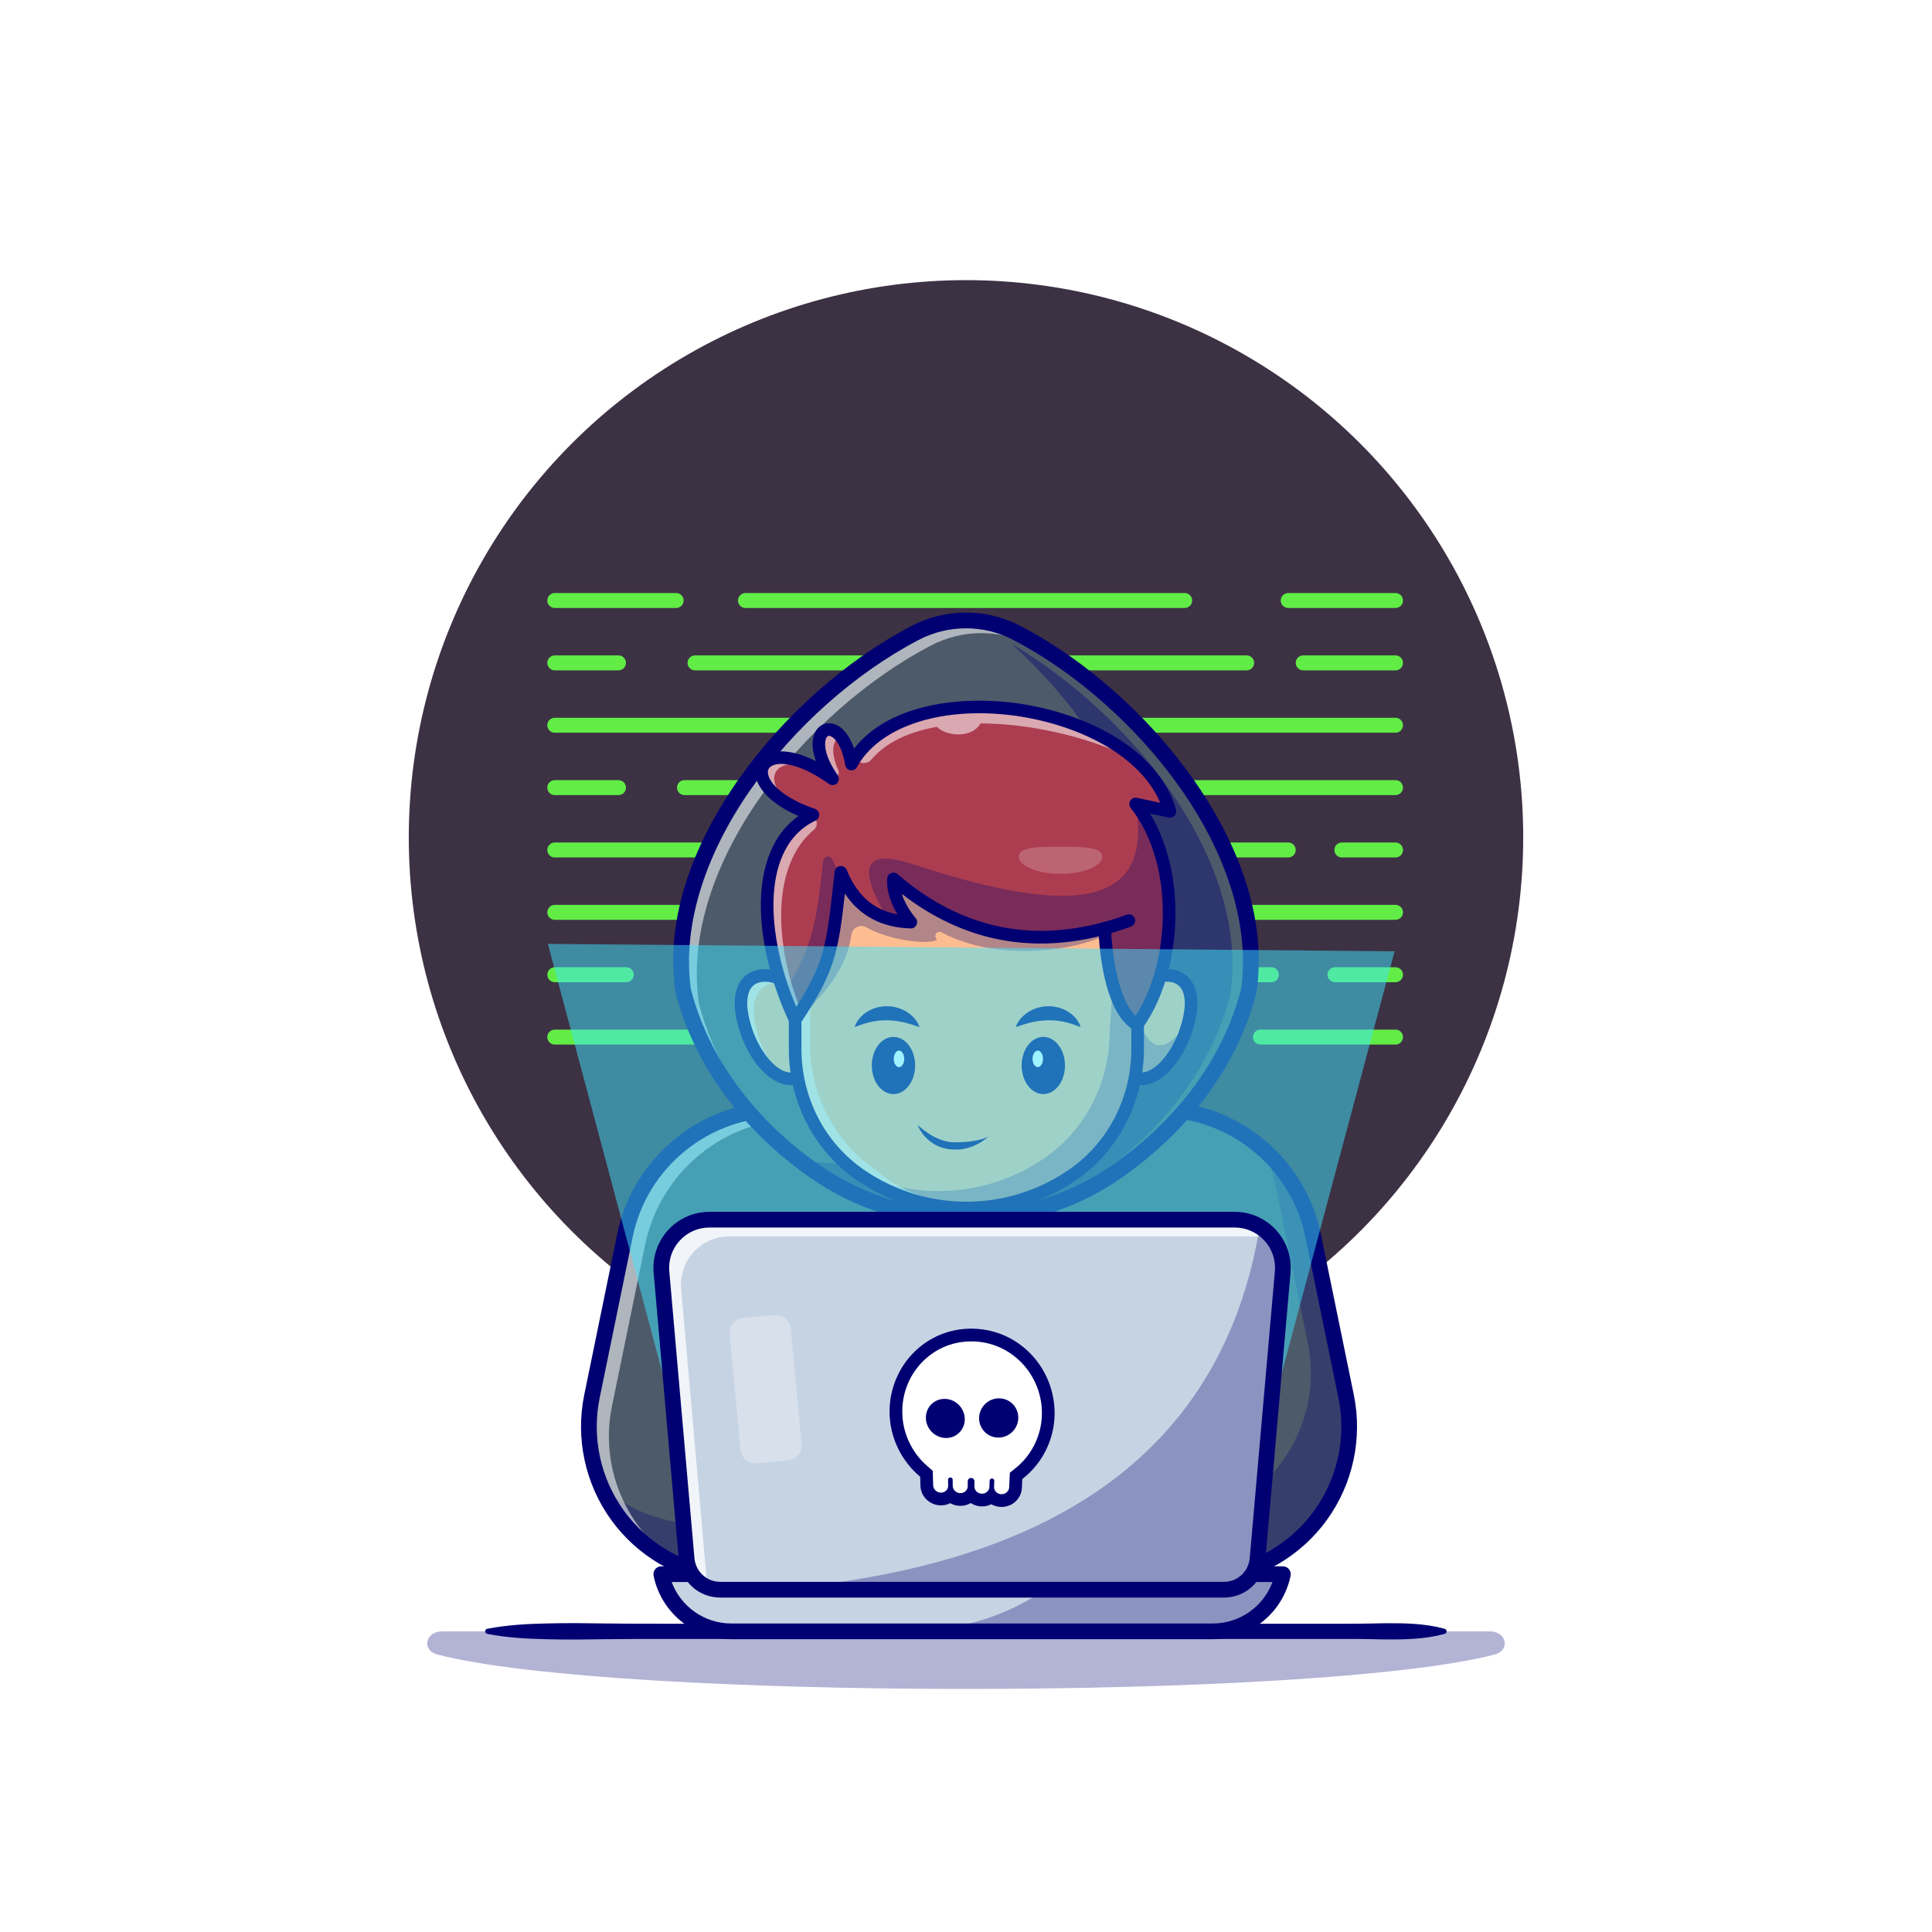<?xml version="1.0" encoding="utf-8"?>
<!-- Generator: Adobe Illustrator 27.5.0, SVG Export Plug-In . SVG Version: 6.00 Build 0)  -->
<svg version="1.1" id="Layer_1" xmlns="http://www.w3.org/2000/svg" xmlns:xlink="http://www.w3.org/1999/xlink" x="0px" y="0px"
	 viewBox="0 0 4000 4000" style="enable-background:new 0 0 4000 4000;" xml:space="preserve">
<g>
	<rect style="fill:#FFFFFF;" width="4000" height="4000"/>
	<g>
		<g>
			<circle style="fill:#3D3144;" cx="2000" cy="1733.647" r="1153.647"/>
		</g>
		<g>
			<g>
				<path style="fill:#61ED46;" d="M2889.249,1258.779h-222.1c-8.56,0-15.493-6.938-15.493-15.496
					c0-8.557,6.934-15.496,15.493-15.496h222.1c8.56,0,15.493,6.939,15.493,15.496
					C2904.742,1251.84,2897.808,1258.779,2889.249,1258.779z"/>
			</g>
			<g>
				<path style="fill:#61ED46;" d="M2452.799,1258.779h-909.375c-8.559,0-15.493-6.938-15.493-15.496
					c0-8.557,6.934-15.496,15.493-15.496h909.375c8.56,0,15.493,6.939,15.493,15.496
					C2468.292,1251.84,2461.358,1258.779,2452.799,1258.779z"/>
			</g>
			<g>
				<path style="fill:#61ED46;" d="M1399.967,1258.779h-251.367c-8.559,0-15.493-6.938-15.493-15.496
					c0-8.557,6.934-15.496,15.493-15.496h251.367c8.56,0,15.493,6.939,15.493,15.496
					C1415.46,1251.84,1408.526,1258.779,1399.967,1258.779z"/>
			</g>
			<g>
				<path style="fill:#61ED46;" d="M2889.249,1387.907H2698.14c-8.56,0-15.493-6.938-15.493-15.496s6.934-15.496,15.493-15.496
					h191.108c8.56,0,15.493,6.938,15.493,15.496S2897.808,1387.907,2889.249,1387.907z"/>
			</g>
			<g>
				<path style="fill:#61ED46;" d="M2581.065,1387.907H1439.014c-8.56,0-15.493-6.938-15.493-15.496s6.934-15.496,15.493-15.496
					h1142.051c8.56,0,15.493,6.938,15.493,15.496S2589.625,1387.907,2581.065,1387.907z"/>
			</g>
			<g>
				<path style="fill:#61ED46;" d="M1280.518,1387.907h-131.919c-8.559,0-15.493-6.938-15.493-15.496s6.934-15.496,15.493-15.496
					h131.919c8.559,0,15.493,6.938,15.493,15.496S1289.078,1387.907,1280.518,1387.907z"/>
			</g>
			<g>
				<path style="fill:#61ED46;" d="M2889.249,1517.035h-1740.65c-8.559,0-15.493-6.938-15.493-15.496
					c0-8.557,6.934-15.496,15.493-15.496h1740.65c8.56,0,15.493,6.938,15.493,15.496
					C2904.742,1510.097,2897.808,1517.035,2889.249,1517.035z"/>
			</g>
			<g>
				<path style="fill:#61ED46;" d="M2889.249,1646.164H1417.188c-8.56,0-15.493-6.939-15.493-15.496s6.934-15.496,15.493-15.496
					h1472.061c8.56,0,15.493,6.938,15.493,15.496S2897.808,1646.164,2889.249,1646.164z"/>
			</g>
			<g>
				<path style="fill:#61ED46;" d="M1280.518,1646.164h-131.919c-8.559,0-15.493-6.939-15.493-15.496s6.934-15.496,15.493-15.496
					h131.919c8.559,0,15.493,6.938,15.493,15.496S1289.078,1646.164,1280.518,1646.164z"/>
			</g>
			<g>
				<path style="fill:#61ED46;" d="M2889.249,1775.292h-111.05c-8.56,0-15.493-6.939-15.493-15.496
					c0-8.557,6.934-15.496,15.493-15.496h111.05c8.56,0,15.493,6.938,15.493,15.496
					C2904.742,1768.354,2897.808,1775.292,2889.249,1775.292z"/>
			</g>
			<g>
				<path style="fill:#61ED46;" d="M2667.149,1775.292h-1518.55c-8.559,0-15.493-6.939-15.493-15.496
					c0-8.557,6.934-15.496,15.493-15.496h1518.55c8.56,0,15.493,6.938,15.493,15.496
					C2682.642,1768.354,2675.709,1775.292,2667.149,1775.292z"/>
			</g>
			<g>
				<path style="fill:#61ED46;" d="M2889.249,1904.421h-1740.65c-8.559,0-15.493-6.938-15.493-15.496
					c0-8.557,6.934-15.496,15.493-15.496h1740.65c8.56,0,15.493,6.939,15.493,15.496
					C2904.742,1897.482,2897.808,1904.421,2889.249,1904.421z"/>
			</g>
			<g>
				<path style="fill:#61ED46;" d="M2889.249,2033.549h-125.332c-8.56,0-15.493-6.938-15.493-15.496
					c0-8.557,6.934-15.496,15.493-15.496h125.332c8.56,0,15.493,6.939,15.493,15.496
					C2904.742,2026.611,2897.808,2033.549,2889.249,2033.549z"/>
			</g>
			<g>
				<path style="fill:#61ED46;" d="M2632.364,2033.549H1486.055c-8.56,0-15.493-6.938-15.493-15.496
					c0-8.557,6.934-15.496,15.493-15.496h1146.309c8.56,0,15.493,6.939,15.493,15.496
					C2647.857,2026.611,2640.924,2033.549,2632.364,2033.549z"/>
			</g>
			<g>
				<path style="fill:#61ED46;" d="M1296.666,2033.549h-148.066c-8.559,0-15.493-6.938-15.493-15.496
					c0-8.557,6.934-15.496,15.493-15.496h148.066c8.56,0,15.493,6.939,15.493,15.496
					C1312.159,2026.611,1305.225,2033.549,1296.666,2033.549z"/>
			</g>
			<g>
				<path style="fill:#61ED46;" d="M2889.249,2162.68h-279.609c-8.56,0-15.493-6.938-15.493-15.496s6.934-15.496,15.493-15.496
					h279.609c8.56,0,15.493,6.938,15.493,15.496S2897.808,2162.68,2889.249,2162.68z"/>
			</g>
			<g>
				<path style="fill:#61ED46;" d="M2391.676,2162.68H1148.599c-8.559,0-15.493-6.938-15.493-15.496s6.934-15.496,15.493-15.496
					h1243.076c8.56,0,15.493,6.938,15.493,15.496S2400.235,2162.68,2391.676,2162.68z"/>
			</g>
		</g>
		<g style="opacity:0.3;">
			<path style="fill:#000072;" d="M905.958,3425.645c367.336,94.877,1820.638,94.877,2187.975,0
				c33.979-8.776,25.689-48.139-10.094-48.139H916.052C880.269,3377.505,871.979,3416.868,905.958,3425.645z"/>
		</g>
		<g>
			<path style="fill:#000072;" d="M1008.787,3372.263c41.299-8.069,82.598-10.217,123.896-11.094
				c41.296-1.128,82.595-0.53,123.894,0.083c41.299,0.479,82.595,0.601,123.894,0.522h123.896h495.579h495.579h247.791l61.946-0.017
				c20.649,0.012,41.299-0.708,61.948-1.04c41.299-0.186,82.595,0.286,123.894,11.545c2.896,0.789,4.604,3.777,3.813,6.672
				c-0.522,1.921-2.024,3.32-3.813,3.813c-41.299,11.257-82.595,11.729-123.894,11.545c-20.649-0.332-41.299-1.055-61.948-1.042
				l-61.946-0.017h-247.791h-495.579h-495.579h-123.896c-41.299-0.076-82.595,0.046-123.894,0.522
				c-41.299,0.615-82.598,1.211-123.894,0.085c-41.299-0.879-82.598-3.025-123.896-11.094c-2.896-0.566-4.783-3.372-4.219-6.267
				C1004.998,3374.285,1006.719,3372.668,1008.787,3372.263z"/>
		</g>
		<g>
			<g>
				<g>
					<path style="fill:#4D5A6A;" d="M2510.787,3265.52l6.524-0.776c181.958-21.631,306.505-194.242,269.673-373.742l-68.363-333.162
						c-31.196-152.031-164.998-261.165-320.197-261.165h-397.775h11.255H1614.13c-155.199,0-289,109.134-320.197,261.165
						l-68.363,333.162c-36.832,179.5,87.715,352.111,269.673,373.742l6.524,0.776H2510.787z"/>
				</g>
				<g>
					<path style="fill:#000072;" d="M2510.933,3268.019H1501.768l-6.816-0.791c-87.427-10.396-167.109-57.302-218.623-128.696
						c-51.509-71.392-70.903-161.794-53.208-248.032l68.359-333.162c31.294-152.485,166.987-263.162,322.651-263.162h784.292
						c155.664,0,291.353,110.676,322.646,263.162l68.364,333.162c17.695,86.24-1.704,176.646-53.213,248.037
						c-51.514,71.392-131.196,118.298-218.618,128.691L2510.933,3268.019z M1614.132,2299.177
						c-153.301,0-286.938,108.997-317.749,259.167l-68.359,333.162c-17.417,84.868,1.665,173.84,52.363,244.102
						c50.693,70.261,129.116,116.426,215.151,126.655l6.523,0.774l1008.579-0.017l6.377-0.757
						c86.035-10.229,164.453-56.392,215.146-126.65c50.698-70.261,69.785-159.233,52.368-244.106l-68.364-333.162
						c-30.811-150.171-164.443-259.167-317.744-259.167H1614.132z"/>
				</g>
			</g>
			<g style="opacity:0.3;">
				<path style="fill:#000072;" d="M2517.315,3264.77l-6.507,0.759H1501.772l-6.507-0.759
					c-116.423-13.828-209.312-89.527-251.554-189.194c46.201,41.537,105.253,69.789,172.059,77.76l6.507,0.759h1009.036l6.507-0.759
					c181.982-21.636,306.539-194.237,269.666-373.725l-68.324-333.164c-4.609-22.396-11.442-43.815-20.226-64.149
					c49.562,45.225,85.406,105.849,99.667,175.529l68.379,333.164C2823.8,3070.478,2699.243,3243.133,2517.315,3264.77z"/>
			</g>
			<g style="opacity:0.55;">
				<path style="fill:#FFFFFF;" d="M2559.72,2339.242c-37.253-14.695-77.706-22.666-119.731-22.666H1655.72
					c-155.195,0-289.024,109.103-320.204,261.152l-68.379,333.164c-28.089,136.92,37.687,269.774,151.236,334.736
					c-138.493-53.901-224.17-201.775-192.827-354.637l68.379-333.164c31.18-151.995,165.009-261.152,320.204-261.152h784.27
					C2456.636,2296.675,2511.838,2312.021,2559.72,2339.242z"/>
			</g>
			<g>
				<path style="fill:#000072;" d="M2510.787,3281.786H1501.768c-0.64,0-1.279-0.037-1.914-0.112l-6.523-0.774
					c-91.245-10.847-174.404-59.802-228.164-134.312c-53.76-74.507-73.999-168.857-55.532-258.857l68.359-333.159
					c32.598-158.862,173.965-274.163,336.138-274.163h784.292c162.168,0,303.535,115.3,336.133,274.163l68.364,333.162
					c18.467,90.002-1.777,184.353-55.537,258.86s-136.919,123.459-228.154,134.307l-6.523,0.774
					C2512.066,3281.75,2511.427,3281.786,2510.787,3281.786z M1502.73,3249.252h1007.095l5.571-0.662
					c82.212-9.775,157.158-53.892,205.605-121.035c48.447-67.146,66.689-152.173,50.044-233.284l-68.364-333.162
					c-29.507-143.796-157.466-248.167-304.258-248.167h-784.292c-146.797,0-274.756,104.37-304.263,248.167l-68.359,333.162
					c-16.646,81.108,1.592,166.135,50.039,233.279c48.452,67.148,123.394,111.265,205.615,121.04L1502.73,3249.252z"/>
			</g>
			<g>
				<g>
					<path style="fill:#4D5A6A;" d="M2585.585,2050.597c-0.976,3.796-2.006,7.646-3.037,11.387c-0.813,2.874-1.627,5.694-2.44,8.514
						c-0.325,1.084-0.596,2.115-0.976,3.199c-0.651,2.332-1.41,4.664-2.115,6.941c-0.922,2.983-1.898,5.911-2.874,8.839
						c-0.434,1.301-0.868,2.603-1.301,3.85c-1.41,4.229-2.874,8.405-4.447,12.526c-1.627,4.555-3.362,9.056-5.152,13.502
						c-1.735,4.501-3.579,8.948-5.477,13.394c-1.844,4.392-3.796,8.838-5.802,13.177c-1.898,4.229-3.85,8.405-5.856,12.581
						c-0.271,0.542-0.542,1.084-0.813,1.627c-1.844,3.904-3.796,7.754-5.802,11.604c-0.054,0.108-0.108,0.217-0.163,0.325
						c-2.169,4.284-4.392,8.459-6.67,12.689c-2.711,4.989-5.477,9.923-8.351,14.803c-1.952,3.416-3.959,6.778-5.965,10.141
						c-0.108,0.108-0.162,0.217-0.162,0.271c-2.495,4.121-5.043,8.188-7.646,12.255c-4.338,6.778-8.784,13.502-13.394,20.172
						c-2.006,2.928-4.067,5.802-6.128,8.676c-1.735,2.44-3.47,4.826-5.26,7.267c-2.657,3.633-5.369,7.212-8.08,10.791
						c-2.657,3.47-5.314,6.833-8.025,10.249c-1.518,1.898-3.036,3.796-4.555,5.639c-0.976,1.193-1.952,2.386-2.928,3.579
						c-1.844,2.169-3.633,4.338-5.477,6.507c-4.989,5.856-10.086,11.658-15.292,17.406c-2.494,2.82-5.097,5.585-7.7,8.351
						c-1.898,2.006-3.796,4.067-5.694,6.073c-2.711,2.82-5.368,5.585-8.134,8.296c-3.904,3.958-7.917,7.917-11.93,11.821
						c-3.253,3.145-6.507,6.236-9.815,9.273c-0.488,0.488-0.976,0.976-1.464,1.356c-3.362,3.199-6.778,6.29-10.249,9.381
						c-6.345,5.694-12.798,11.225-19.359,16.701c-1.627,1.356-3.254,2.711-4.935,4.121c-3.308,2.711-6.67,5.423-10.086,8.134
						c-11.821,9.381-23.913,18.437-36.277,27.167c-0.217,0.163-0.488,0.325-0.705,0.488c-48.207,33.946-100.643,59.161-155.086,75.7
						c-18.87,5.748-38.012,10.466-57.317,14.153c-85.514,16.268-174.119,11.984-258.007-12.743
						c-56.395-16.593-110.675-42.459-160.508-77.597c-3.905-2.765-7.809-5.585-11.713-8.405c-0.379-0.325-0.759-0.596-1.193-0.867
						c-3.85-2.874-7.7-5.748-11.496-8.622c-3.958-3.037-7.917-6.127-11.875-9.272h-0.054c-3.904-3.145-7.754-6.29-11.604-9.435
						c-3.904-3.2-7.7-6.453-11.496-9.707c-3.796-3.253-7.537-6.507-11.225-9.815c-3.742-3.362-7.429-6.67-11.062-10.086
						c-3.633-3.362-7.212-6.778-10.791-10.249c-3.579-3.416-7.104-6.886-10.574-10.411c-3.471-3.525-6.941-7.049-10.357-10.628
						c-3.416-3.633-6.833-7.266-10.249-10.953c-3.254-3.579-6.453-7.158-9.652-10.845c-2.494-2.82-4.989-5.694-7.429-8.568
						c-7.104-8.405-14.044-16.973-20.769-25.703c-2.711-3.579-5.477-7.158-8.08-10.791c-0.38-0.434-0.705-0.922-1.03-1.356
						c-1.844-2.44-3.633-4.935-5.368-7.429c-4.013-5.639-7.917-11.279-11.713-17.027c-2.115-3.145-4.23-6.345-6.236-9.544
						c-3.091-4.826-6.128-9.652-9.11-14.587c-2.061-3.471-4.176-6.995-6.236-10.52c-2.819-4.934-5.585-9.978-8.351-15.021
						c-2.006-3.796-4.013-7.592-5.965-11.387c-2.006-3.85-3.959-7.754-5.802-11.659c-0.325-0.542-0.596-1.084-0.814-1.627
						c-4.121-8.405-7.971-16.918-11.55-25.486c-0.217-0.38-0.38-0.705-0.488-1.085c-1.79-4.229-3.525-8.459-5.206-12.743
						c-1.79-4.447-3.525-8.948-5.152-13.502c-1.681-4.501-3.308-9.056-4.826-13.611c-1.139-3.362-2.278-6.778-3.362-10.195
						c-0.867-2.711-1.681-5.423-2.494-8.134c-0.38-1.193-0.759-2.44-1.085-3.633c-0.813-2.657-1.572-5.26-2.277-7.917
						c-1.085-3.904-2.115-7.809-3.145-11.767c-40.561-286.313,219.778-603.835,479.899-739.997
						c66.156-34.65,145.325-34.65,211.481,0c5.856,3.037,11.659,6.29,17.515,9.652l0.054,0.054
						C2377.412,1466.392,2625.225,1770.738,2585.585,2050.597z"/>
				</g>
				<g>
					<g style="opacity:0.4;">
						<path style="fill:#000072;" d="M2099.994,2512.96c7.371-1.914,14.719-3.935,22.013-6.156
							c54.443-16.541,106.879-41.755,155.086-75.699c0.217-0.164,0.49-0.326,0.707-0.49c12.362-8.729,24.455-17.785,36.277-27.166
							c3.416-2.711,6.778-5.423,10.085-8.134c1.681-1.408,3.307-2.764,4.935-4.12c6.561-5.478,13.014-11.009,19.358-16.702
							c3.471-3.093,6.887-6.183,10.249-9.381c0.487-0.381,0.975-0.869,1.464-1.356c3.307-3.037,6.561-6.13,9.815-9.275
							c4.011-3.903,8.023-7.861,11.928-11.82c2.767-2.711,5.423-5.478,8.134-8.298c1.898-2.004,3.797-4.067,5.695-6.071
							c2.6-2.767,5.206-5.531,7.7-8.351c5.205-5.748,10.302-11.552,15.291-17.406c1.843-2.168,3.633-4.34,5.478-6.508
							c0.974-1.194,1.951-2.385,2.928-3.58c1.517-1.843,3.034-3.741,4.554-5.637c2.711-3.418,5.367-6.778,8.025-10.25
							c2.711-3.58,5.423-7.159,8.078-10.792c1.79-2.438,3.527-4.827,5.261-7.265c2.06-2.873,4.12-5.748,6.127-8.677
							c4.61-6.67,9.055-13.392,13.395-20.171c2.603-4.067,5.15-8.134,7.644-12.256c0-0.053,0.056-0.162,0.164-0.27
							c2.004-3.363,4.011-6.725,5.966-10.141c2.873-4.88,5.64-9.815,8.351-14.803c2.277-4.231,4.499-8.404,6.667-12.688
							c0.056-0.109,0.111-0.217,0.164-0.326c2.007-3.85,3.958-7.702,5.801-11.605c0.273-0.543,0.543-1.085,0.813-1.626
							c2.007-4.175,3.961-8.351,5.857-12.582c2.007-4.337,3.961-8.785,5.804-13.175c1.896-4.448,3.741-8.894,5.476-13.395
							c1.79-4.446,3.527-8.947,5.153-13.501c1.573-4.123,3.037-8.298,4.446-12.527c0.434-1.247,0.868-2.55,1.303-3.852
							c0.974-2.926,1.951-5.854,2.873-8.838c0.704-2.277,1.464-4.607,2.115-6.94c0.379-1.085,0.651-2.115,0.977-3.201
							c0.813-2.817,1.626-5.637,2.438-8.513c1.03-3.741,2.06-7.591,3.037-11.388c39.155-276.428-202.14-576.751-452.988-724.848
							c176.462,160.504,309.983,385.391,280.116,596.387c-0.977,3.797-2.007,7.647-3.037,11.388
							c-0.813,2.875-1.628,5.693-2.441,8.512c-0.326,1.086-0.596,2.116-0.974,3.201c-0.651,2.33-1.411,4.663-2.115,6.94
							c-0.921,2.984-1.898,5.912-2.875,8.838c-0.432,1.303-0.866,2.603-1.3,3.853c-1.411,4.228-2.873,8.404-4.446,12.524
							c-1.628,4.557-3.363,9.055-5.153,13.504c-1.734,4.501-3.58,8.947-5.475,13.392c-1.846,4.393-3.797,8.841-5.804,13.178
							c-1.898,4.229-3.85,8.407-5.857,12.579c-0.27,0.543-0.54,1.086-0.813,1.628c-1.843,3.903-3.794,7.755-5.801,11.605
							c-0.056,0.106-0.108,0.217-0.164,0.323c-2.169,4.284-4.39,8.46-6.67,12.691c-2.711,4.989-5.476,9.924-8.351,14.804
							c-1.951,3.416-3.958,6.778-5.965,10.141c-0.106,0.106-0.162,0.217-0.162,0.27c-2.494,4.12-5.044,8.187-7.644,12.254
							c-4.34,6.778-8.785,13.504-13.395,20.173c-2.007,2.928-4.067,5.801-6.127,8.677c-1.737,2.439-3.471,4.824-5.261,7.266
							c-2.658,3.633-5.37,7.212-8.081,10.792c-2.656,3.469-5.312,6.831-8.023,10.247c-1.52,1.898-3.037,3.797-4.557,5.64
							c-0.977,1.194-1.951,2.385-2.928,3.58c-1.843,2.169-3.633,4.337-5.476,6.508c-4.988,5.854-10.085,11.658-15.291,17.406
							c-2.497,2.82-5.1,5.584-7.702,8.351c-1.898,2.004-3.794,4.067-5.693,6.071c-2.711,2.82-5.37,5.587-8.134,8.298
							c-3.905,3.958-7.917,7.917-11.931,11.82c-3.254,3.146-6.505,6.238-9.815,9.275c-0.487,0.487-0.974,0.974-1.462,1.356
							c-3.363,3.198-6.778,6.288-10.249,9.378c-6.347,5.695-12.797,11.227-19.36,16.702c-1.626,1.356-3.254,2.711-4.933,4.123
							c-3.31,2.711-6.67,5.423-10.088,8.134c-11.82,9.381-23.912,18.436-36.277,27.166c-0.217,0.164-0.487,0.326-0.704,0.49
							c-48.208,33.944-100.644,59.159-155.087,75.699c-18.87,5.748-38.011,10.464-57.316,14.152
							c-32.067,6.1-64.571,9.312-97.096,9.638c32.525-0.326,65.029-3.537,97.096-9.638c0.924-0.177,1.843-0.384,2.767-0.567
							c-11.693,3.037-23.462,5.735-35.302,7.996c-70.748,13.458-143.606,12.807-214.163-1.808c-0.821-0.646-1.642-1.274-2.465-1.922
							c3.884,3.082,7.771,6.119,11.653,9.098c3.797,2.875,7.647,5.748,11.497,8.624c0.434,0.27,0.815,0.54,1.194,0.866
							c3.903,2.82,7.808,5.64,11.711,8.407c49.836,35.138,104.115,61.004,160.509,77.598
							c83.889,24.725,172.493,29.009,258.007,12.741c10.091-1.928,20.133-4.152,30.121-6.641
							C2118.274,2509.139,2109.152,2511.162,2099.994,2512.96z"/>
					</g>
				</g>
				<g style="opacity:0.55;">
					<path style="fill:#FFFFFF;" d="M2216.253,1384.357c-20.009-13.556-40.236-26.191-60.462-37.849l-0.054-0.054
						c-5.856-3.362-11.658-6.616-17.515-9.652c-66.156-34.65-145.325-34.65-211.481,0
						c-260.122,136.161-520.46,453.708-479.899,740.021c1.03,3.958,2.061,7.863,3.145,11.767c0.705,2.657,1.464,5.26,2.277,7.917
						c0.325,1.193,0.705,2.44,1.085,3.633c0.813,2.711,1.627,5.423,2.494,8.134c1.085,3.416,2.224,6.833,3.362,10.195
						c1.518,4.555,3.145,9.11,4.826,13.611c1.627,4.555,3.362,9.055,5.151,13.502c1.681,4.284,3.416,8.513,5.206,12.743
						c0.108,0.38,0.271,0.705,0.488,1.085c3.579,8.568,7.429,17.081,11.55,25.486c0.217,0.542,0.488,1.084,0.813,1.627
						c1.844,3.904,3.796,7.808,5.802,11.659c1.952,3.796,3.958,7.591,5.965,11.387c2.766,5.043,5.531,10.086,8.351,15.021
						c2.061,3.524,4.176,7.049,6.236,10.52c2.982,4.934,6.019,9.761,9.11,14.587c2.006,3.199,4.121,6.398,6.236,9.544
						c3.796,5.748,7.7,11.387,11.713,17.027c1.735,2.495,3.525,4.989,5.368,7.429c0.325,0.434,0.651,0.922,1.03,1.356
						c2.603,3.633,5.368,7.212,8.08,10.791c6.724,8.73,13.665,17.298,20.769,25.703c2.44,2.874,4.935,5.748,7.429,8.568
						c3.199,3.687,6.399,7.266,9.652,10.845c3.416,3.687,6.833,7.32,10.249,10.953c3.416,3.579,6.886,7.104,10.357,10.628
						c3.471,3.524,6.995,6.995,10.574,10.411c3.579,3.47,7.158,6.887,10.791,10.249c3.633,3.417,7.32,6.724,11.062,10.086
						c3.687,3.308,7.429,6.561,11.225,9.815s7.592,6.507,11.496,9.707c3.85,3.145,7.7,6.29,11.604,9.435h0.054
						c3.958,3.145,7.917,6.236,11.875,9.272c3.525,2.657,7.104,5.314,10.682,8.025c-4.5-2.928-8.947-5.965-13.394-9.11
						c-3.904-2.765-7.809-5.585-11.713-8.405c-0.379-0.325-0.759-0.597-1.193-0.868c-3.85-2.874-7.7-5.748-11.496-8.622
						c-3.958-3.037-7.917-6.127-11.875-9.272h-0.054c-3.904-3.145-7.754-6.29-11.604-9.435c-3.904-3.199-7.7-6.453-11.496-9.707
						c-3.796-3.253-7.537-6.507-11.225-9.815c-3.742-3.362-7.429-6.67-11.062-10.086c-3.633-3.362-7.212-6.778-10.791-10.249
						c-3.579-3.416-7.104-6.887-10.574-10.411c-3.471-3.525-6.941-7.049-10.357-10.628c-3.416-3.633-6.833-7.266-10.249-10.953
						c-3.254-3.579-6.453-7.158-9.652-10.845c-2.494-2.82-4.989-5.694-7.429-8.568c-7.104-8.405-14.044-16.973-20.769-25.703
						c-2.711-3.579-5.477-7.158-8.08-10.791c-0.38-0.434-0.705-0.922-1.03-1.356c-1.844-2.44-3.633-4.934-5.368-7.429
						c-4.013-5.639-7.917-11.279-11.713-17.027c-2.115-3.145-4.23-6.345-6.236-9.544c-3.091-4.826-6.128-9.652-9.11-14.587
						c-2.061-3.47-4.176-6.995-6.236-10.52c-2.82-4.935-5.585-9.978-8.351-15.021c-2.006-3.796-4.013-7.592-5.965-11.387
						c-2.006-3.85-3.959-7.754-5.802-11.659c-0.325-0.542-0.596-1.084-0.814-1.627c-4.121-8.405-7.971-16.918-11.55-25.486
						c-0.217-0.38-0.38-0.705-0.488-1.085c-1.79-4.229-3.525-8.459-5.206-12.743c-1.789-4.447-3.525-8.947-5.151-13.502
						c-1.681-4.501-3.308-9.056-4.826-13.611c-1.139-3.362-2.278-6.778-3.362-10.194c-0.867-2.711-1.681-5.423-2.494-8.134
						c-0.38-1.193-0.759-2.44-1.085-3.633c-0.813-2.657-1.572-5.26-2.277-7.917c-1.085-3.904-2.115-7.809-3.145-11.767
						c-40.561-286.313,219.778-603.86,479.899-740.021c66.156-34.65,145.325-34.65,211.481,0c5.856,3.037,11.659,6.29,17.515,9.652
						l0.054,0.054C2158.123,1344.447,2187.459,1363.48,2216.253,1384.357z"/>
				</g>
				<g>
					<path style="fill:#000072;" d="M1999.942,2539.367c-113.994,0.005-227.964-34.297-325.186-102.888
						c-3.97-2.813-7.92-5.664-11.865-8.516c-0.205-0.146-0.405-0.3-0.601-0.457c-0.273-0.178-0.537-0.366-0.801-0.559
						c-4.092-3.059-7.866-5.876-11.582-8.689c-3.843-2.949-7.617-5.896-11.387-8.884c-0.317-0.217-0.62-0.444-0.918-0.686
						c-3.813-3.069-7.573-6.14-11.338-9.214c-4.375-3.586-8.267-6.917-12.148-10.247c-3.892-3.337-7.729-6.672-11.504-10.061
						l-0.532-0.479c-3.657-3.284-7.256-6.523-10.811-9.866c-3.628-3.357-7.3-6.86-10.972-10.42
						c-3.604-3.44-7.251-7.029-10.84-10.674c-3.677-3.733-7.134-7.246-10.537-10.815c-3.525-3.745-6.963-7.405-10.405-11.121
						c-3.447-3.792-6.733-7.463-10.015-11.243c-2.466-2.788-5.039-5.75-7.549-8.716c-7.446-8.806-14.59-17.646-21.25-26.292
						l-1.792-2.363c-2.124-2.793-4.248-5.591-6.289-8.423c-0.376-0.469-0.732-0.947-1.074-1.418
						c-2.007-2.661-3.921-5.33-5.781-7.998c-4.355-6.118-8.291-11.841-11.934-17.356c-2.139-3.179-4.351-6.523-6.445-9.866
						c-3.091-4.822-6.201-9.771-9.253-14.827l-1.914-3.215c-1.484-2.488-2.979-4.995-4.443-7.505
						c-2.798-4.897-5.469-9.756-8.135-14.614l-0.43-0.784c-2.163-4.08-4.199-7.935-6.177-11.785
						c-1.963-3.767-3.916-7.668-5.771-11.572c-0.449-0.815-0.859-1.641-1.211-2.468c-4.38-9.058-8.125-17.314-11.435-25.198
						c-0.317-0.632-0.664-1.389-0.982-2.261c-1.763-4.18-3.476-8.362-5.137-12.595c-1.812-4.512-3.628-9.214-5.327-13.972
						c-1.665-4.458-3.354-9.197-4.937-13.936c-1.147-3.389-2.319-6.902-3.438-10.415c-0.884-2.781-1.724-5.576-2.568-8.374
						c-0.371-1.174-0.811-2.627-1.191-4.016c-0.742-2.405-1.558-5.2-2.315-8.057c-1.055-3.796-2.109-7.783-3.159-11.826
						c-0.156-0.598-0.278-1.206-0.366-1.816c-24.56-173.384,57.124-333.84,129.976-437.917
						c92.061-131.521,222.724-247.71,358.486-318.774c70.938-37.153,155.635-37.153,226.572,0
						c135.762,71.065,266.426,187.256,358.486,318.774c72.852,104.077,154.536,264.534,129.976,437.917
						c-0.088,0.596-0.205,1.189-0.356,1.772c-0.996,3.882-2.051,7.82-3.105,11.648l-2.788,9.709c-0.244,0.842-0.488,1.67-0.771,2.52
						c-0.488,1.711-1.021,3.423-1.553,5.112l-0.562,1.792c-0.889,2.883-1.826,5.706-2.759,8.525l-0.215,0.64
						c-0.469,1.399-0.923,2.769-1.382,4.08c-1.416,4.246-2.959,8.638-4.609,12.971c-1.577,4.434-3.389,9.138-5.264,13.787
						c-1.709,4.443-3.628,9.067-5.596,13.689c-1.89,4.492-3.921,9.116-6.006,13.628c-1.875,4.185-3.887,8.491-5.957,12.8
						l-0.942,1.882c-1.753,3.735-3.804,7.778-5.913,11.821c-2.3,4.558-4.59,8.853-6.929,13.201
						c-2.827,5.21-5.688,10.305-8.652,15.347c-1.904,3.33-3.965,6.78-6.021,10.227c-0.024,0.037-0.044,0.073-0.068,0.11
						c-0.049,0.083-0.098,0.166-0.146,0.249c-2.563,4.236-5.186,8.418-7.861,12.598c-4.771,7.454-9.258,14.209-13.711,20.654
						c-2.036,2.974-4.165,5.94-6.289,8.906c-1.753,2.456-3.525,4.897-5.356,7.397c-2.715,3.706-5.474,7.354-8.237,11.001
						c-2.769,3.618-5.483,7.056-8.262,10.549c-1.597,2-3.164,3.958-4.736,5.862l-8.564,10.283
						c-5.107,5.991-10.361,11.97-15.63,17.786c-2.393,2.715-5.039,5.532-7.686,8.345l-5.957,6.348
						c-2.969,3.091-5.708,5.938-8.555,8.73c-3.784,3.838-7.876,7.878-11.973,11.863c-3.311,3.201-6.587,6.316-9.922,9.377
						c-0.62,0.613-1.25,1.204-1.875,1.741c-3.364,3.193-6.782,6.284-10.259,9.377c-6.738,5.994-13.379,11.724-19.746,17.036
						l-4.897,4.094c-3.521,2.888-6.953,5.654-10.43,8.416c-11.982,9.512-24.438,18.835-37.012,27.717
						c-0.098,0.068-0.42,0.291-0.601,0.415c-0.044,0.029-0.088,0.061-0.132,0.093
						C2227.344,2505.239,2113.629,2539.365,1999.942,2539.367z M1682.354,2401.886c3.726,2.693,7.456,5.383,11.182,8.022
						c182.964,129.089,428.975,129.277,612.163,0.457v0.002c0.254-0.183,0.527-0.371,0.688-0.479
						c12.07-8.525,24.028-17.48,35.537-26.614c3.345-2.656,6.641-5.315,9.883-7.971l4.824-4.031
						c6.104-5.098,12.49-10.608,18.97-16.372c3.33-2.961,6.616-5.93,9.844-9.004c0.278-0.269,0.571-0.525,0.874-0.774l0.303-0.303
						c0.166-0.164,0.337-0.325,0.508-0.483c3.203-2.942,6.353-5.935,9.502-8.979c3.896-3.792,7.832-7.671,11.65-11.548
						c2.817-2.764,5.332-5.378,7.891-8.042l5.693-6.074c2.617-2.778,5.029-5.342,7.339-7.954
						c5.186-5.725,10.22-11.458,15.103-17.188l8.169-9.805c1.528-1.858,2.998-3.694,4.468-5.53c2.622-3.301,5.22-6.587,7.817-9.978
						c2.603-3.44,5.264-6.951,7.871-10.515c1.743-2.378,3.438-4.707,5.132-7.09c2.026-2.825,4.019-5.605,5.962-8.438
						c4.272-6.182,8.55-12.625,13.11-19.749c2.524-3.943,5-7.891,7.422-11.892c0.039-0.066,0.078-0.132,0.117-0.198l0,0
						c1.958-3.276,3.911-6.55,5.815-9.878c2.876-4.893,5.552-9.666,8.174-14.492c2.183-4.053,4.346-8.108,6.45-12.268
						c0.029-0.059,0.22-0.442,0.254-0.5c1.904-3.657,3.76-7.314,5.513-11.023l1.001-2.017c1.807-3.765,3.701-7.805,5.532-11.902
						c2.012-4.346,3.887-8.616,5.659-12.83c1.851-4.346,3.623-8.618,5.288-12.939c1.802-4.478,3.457-8.777,5.01-13.125
						c1.611-4.238,3.003-8.196,4.341-12.205l1.504-4.465c0.869-2.612,1.738-5.225,2.559-7.883l0.601-1.924
						c0.474-1.514,0.957-3.044,1.387-4.575c0.093-0.347,0.2-0.688,0.322-1.028c0.156-0.454,0.278-0.896,0.405-1.34l2.71-9.419
						c0.894-3.254,1.821-6.702,2.705-10.122c17.676-126.88-26.533-273.789-124.541-413.801
						c-89.175-127.392-215.62-239.878-346.924-308.608c-61.484-32.207-134.902-32.207-196.387,0
						c-131.304,68.73-257.754,181.213-346.929,308.608c-97.998,140.005-142.202,286.909-124.541,413.784
						c0.933,3.562,1.865,7.085,2.842,10.605c0.703,2.656,1.411,5.063,2.163,7.522c0.4,1.448,0.723,2.49,1.035,3.486
						c0.854,2.839,1.646,5.464,2.481,8.091c1.06,3.335,2.173,6.653,3.276,9.917c1.479,4.443,3.042,8.816,4.653,13.137
						c1.636,4.573,3.296,8.875,5.005,13.125c1.68,4.282,3.364,8.379,5.098,12.476c0.029,0.076,0.064,0.151,0.093,0.229
						c0.151,0.305,0.293,0.615,0.42,0.918c3.198,7.659,6.86,15.728,11.187,24.673c0.103,0.215,0.205,0.432,0.298,0.652
						c0.205,0.361,0.4,0.73,0.576,1.106c1.758,3.713,3.613,7.432,5.522,11.094c1.968,3.826,3.945,7.563,5.918,11.304l0.308,0.557
						c2.583,4.7,5.161,9.397,7.788,13.999c1.338,2.285,2.783,4.712,4.219,7.119l1.88,3.159c2.847,4.712,5.811,9.417,8.823,14.124
						c1.997,3.179,4.014,6.235,6.035,9.238c3.506,5.308,7.236,10.725,11.465,16.67c1.714,2.456,3.374,4.778,5.093,7.046
						c0.073,0.1,0.405,0.554,0.479,0.657l-0.22-0.242c0.366,0.413,0.708,0.842,1.025,1.287c1.958,2.737,4.014,5.435,6.065,8.13
						l1.753,2.312c6.279,8.147,13.11,16.602,20.224,25.02c2.354,2.773,4.771,5.559,7.188,8.291c3.223,3.713,6.343,7.2,9.512,10.686
						c3.281,3.538,6.67,7.144,10.059,10.752c3.203,3.357,6.543,6.746,9.883,10.137c3.569,3.625,6.973,6.975,10.43,10.276
						c3.584,3.474,7.07,6.802,10.61,10.076c3.472,3.267,6.89,6.338,10.361,9.456l0.522,0.471c3.589,3.22,7.241,6.394,10.942,9.568
						c3.701,3.171,7.407,6.35,11.216,9.473c3.765,3.076,7.236,5.908,10.728,8.726c0.249,0.176,0.498,0.361,0.737,0.552
						c3.887,3.086,7.769,6.121,11.66,9.104c3.54,2.681,7.212,5.425,10.884,8.167
						C1681.163,2400.973,1681.763,2401.413,1682.354,2401.886z M1661.871,2427.16c0.005,0.002,0.01,0.007,0.015,0.012
						C1661.881,2427.167,1661.876,2427.162,1661.871,2427.16z M2386.695,2344.821c-0.039,0.032-0.078,0.063-0.117,0.095
						C2386.617,2344.885,2386.656,2344.853,2386.695,2344.821z M1457.501,2127.66c0.005,0.007,0.005,0.015,0.01,0.022
						C1457.506,2127.675,1457.506,2127.668,1457.501,2127.66z M1456.505,2125.19c0.005,0.005,0.005,0.007,0.01,0.012
						C1456.51,2125.197,1456.51,2125.192,1456.505,2125.19z M2585.587,2050.6h0.049H2585.587z"/>
				</g>
				<g>
					<g>
						<g>
							<g>
								<path style="fill:#FDBD91;" d="M2455.638,2132.773c-1,3.046-2.088,6.135-3.219,9.311
									c-30.152,77.229-89.281,118.388-125.089,71.79l21.363-104.9l14.532-71.312
									C2419.09,1999.505,2493.578,2016.647,2455.638,2132.773z"/>
							</g>
							<g>
								<path style="fill:#000072;" d="M2363.145,2235.473c-14.209,0-27.021-6.97-37.354-20.417l-0.537-0.701l36.226-177.849
									l0.649-0.444c30.498-20.83,64.824-24.441,85.405-8.999c13.403,10.054,32.515,37.236,9.941,106.313l0,0
									c-1.001,3.062-2.095,6.167-3.232,9.36c-20.151,51.619-53.384,87.817-84.678,92.273
									C2367.398,2235.319,2365.255,2235.473,2363.145,2235.473z M2329.41,2213.385c10.874,13.777,24.526,19.922,39.609,17.786
									c29.932-4.265,61.963-39.509,81.592-89.792c1.108-3.105,2.192-6.177,3.184-9.209l0,0
									c16.172-49.492,13.12-85.718-8.589-102.007c-19.111-14.343-51.284-10.842-80.239,8.662L2329.41,2213.385z"/>
							</g>
						</g>
						<g style="opacity:0.3;">
							<path style="fill:#000072;" d="M2455.638,2132.773c-1,3.046-2.088,6.135-3.219,9.311
								c-30.152,77.229-89.281,118.388-125.089,71.79l21.363-104.9c5.004-0.392,8.006-0.609,8.006-0.609
								c21.711,67.918,53.255,73.965,94.632,18.1C2451.33,2126.464,2452.897,2128.771,2455.638,2132.773z"/>
						</g>
						<g>
							<path style="fill:#000072;" d="M2363.223,2246.569c-17.632,0-33.828-8.594-46.24-24.739c-2.31-3-3.198-6.853-2.441-10.562
								l35.894-176.211c0.674-3.328,2.622-6.26,5.425-8.174c34.849-23.797,74.648-27.097,99.023-8.193
								c16.353,12.676,39.375,46.14,9.81,127.834c-22.007,56.379-57.808,94.38-93.55,99.475
								C2368.477,2246.381,2365.836,2246.569,2363.223,2246.569z M2341.387,2210.263c7.681,8.049,16.27,11.284,26.074,9.895
								c25.63-3.655,54.883-36.938,72.798-82.82c17.368-48.008,16.914-83.845-1.367-98.015c-14.292-11.079-40.073-8.374-63.97,6.309
								L2341.387,2210.263z"/>
						</g>
						<g>
							<g>
								<path style="fill:#FDBD91;" d="M1544.362,2132.773c1.001,3.046,2.088,6.135,3.22,9.311
									c30.152,77.229,89.281,118.388,125.089,71.79l-21.363-104.9l-14.532-71.312
									C1580.91,1999.505,1506.422,2016.647,1544.362,2132.773z"/>
							</g>
							<g>
								<path style="fill:#000072;" d="M1636.866,2236.247c-2.148,0-4.331-0.159-6.543-0.474
									c-31.563-4.495-65.034-40.884-85.264-92.703c-1.172-3.274-2.266-6.384-3.276-9.451v-0.005
									c-22.715-69.534-3.35-96.992,10.22-107.173c20.845-15.64,55.527-12.036,86.299,8.982l0.908,0.62l36.367,178.501
									l-0.757,0.981C1664.332,2229.172,1651.319,2236.247,1636.866,2236.247z M1546.939,2131.93
									c0.991,3.025,2.075,6.091,3.198,9.243c19.502,49.951,51.289,85.007,80.952,89.233c14.883,2.112,27.881-3.672,38.677-17.219
									l-35.43-173.899c-28.618-19.172-60.298-22.608-79.077-8.508C1533.834,2046.855,1530.88,2082.775,1546.939,2131.93
									L1546.939,2131.93z"/>
							</g>
						</g>
						<g style="opacity:0.55;">
							<path style="fill:#FFFFFF;" d="M1624.424,2232.254c-27.628-9.224-56.127-42.552-74.226-88.889
								c-1.131-3.176-2.219-6.265-3.22-9.311c-37.94-116.126,36.548-133.269,92.413-95.111l0.261,1.305
								c-50.514-19.101-101.463,7.397-68.744,107.598c1.001,3.046,2.089,6.135,3.22,9.311
								C1586.963,2190.094,1605.106,2216.46,1624.424,2232.254z"/>
						</g>
						<g>
							<path style="fill:#000072;" d="M1636.778,2246.569c-2.612,0-5.254-0.188-7.92-0.569
								c-35.742-5.095-71.543-43.096-93.433-99.17c-29.683-82-6.66-115.464,9.692-128.14c24.38-18.896,64.17-15.605,99.018,8.193
								c2.803,1.914,4.751,4.846,5.425,8.174l35.899,176.211c0.757,3.708-0.132,7.561-2.441,10.562
								C1670.606,2237.973,1654.41,2246.569,1636.778,2246.569z M1583.756,2032.524c-8.882,0-16.743,2.224-22.646,6.799
								c-18.281,14.17-18.735,50.007-1.25,98.32c17.798,45.576,47.051,78.86,72.681,82.515c9.814,1.392,18.384-1.846,26.074-9.895
								l-33.54-164.631C1611.051,2037.014,1596.373,2032.524,1583.756,2032.524z"/>
						</g>
						<g>
							<g>
								<path style="fill:#FDBD91;" d="M2355.349,2111.628v60.303c0,103.726-49.644,202.1-135.139,260.837
									c-1.219,0.827-2.437,1.61-3.612,2.437c-130.396,87.41-301.126,87.41-431.523,0.044c-1.175-0.827-2.393-1.654-3.611-2.48
									c-85.539-58.694-135.183-157.068-135.183-260.837v-60.303c0,0,0.218-3.872,0.653-10.834
									c3.22-55.039,17.795-301.997,20.145-308.306C1744.699,1583.558,2520.728,1634.768,2355.349,2111.628z"/>
							</g>
							<g>
								<path style="fill:#000072;" d="M2000.792,2503.815c-75.625,0-151.24-22.104-217.227-66.313
									c-1.099-0.774-2.183-1.511-3.271-2.251c-85.747-58.833-136.724-157.18-136.724-263.32v-60.303
									c0.005-0.154,0.225-4.031,0.659-11.001c5.307-90.784,17.91-302.651,20.313-309.084
									c20.371-54.841,89.443-95.476,189.497-111.48c96.582-15.449,209.087-4.978,300.942,28.005
									c91.714,32.934,294.995,138.215,203.076,404.016v59.846c0,106.086-50.957,204.431-136.313,263.071l-1.406,0.942
									c-0.737,0.491-1.47,0.979-2.183,1.479C2152.13,2481.684,2076.456,2503.815,2000.792,2503.815z M1945.587,1678.481
									c-31.011,0-61.577,2.28-90.688,6.938c-98.071,15.684-165.601,55.054-185.273,108.015
									c-1.88,6.948-11.943,170.017-19.985,307.519c-0.435,6.956-0.654,10.823-0.654,10.828l0.005,60.149
									c0,104.353,50.098,201.025,134.009,258.601c1.455,0.991,2.568,1.748,3.638,2.5c130.112,87.173,298.311,87.153,428.452-0.078
									c0.703-0.496,1.47-1.008,2.246-1.523l1.353-0.906c83.872-57.62,133.95-154.294,133.95-258.594l0.146-61.191
									c90.708-261.548-109.39-365.161-199.634-397.566C2089.805,1690.424,2016.544,1678.481,1945.587,1678.481z"/>
							</g>
						</g>
						<g style="opacity:0.3;">
							<path style="fill:#000072;" d="M2355.349,2111.628v60.303c0,103.726-49.644,202.1-135.139,260.837
								c-1.219,0.827-2.437,1.61-3.612,2.437c-130.396,87.41-301.126,87.41-431.523,0.044c-1.175-0.827-2.393-1.654-3.611-2.48
								c-2.698-1.871-5.395-3.785-8.049-5.743c122.696,59.651,269.756,50.775,385.186-26.628c1.175-0.827,2.393-1.61,3.611-2.437
								c85.495-58.737,135.139-157.111,135.139-260.837l5.157-76.015c56.127-161.81-1.328-258.874-97.919-329.098
								C2336.031,1796.796,2421.875,1919.753,2355.349,2111.628z"/>
						</g>
						<g style="opacity:0.3;">
							<path style="fill:#000072;" d="M2355.349,2111.628v24.496c-38.984-57.432-46.511-214.152-46.511-214.152
								c-34.082,37.012-225.505,79.688-359.845,8.323c-7.247-3.849-15.197,3.848-11.56,11.203c1.639,3.314,2.302,4.433,2.302,4.433
								c-17.669,10.938-100.899,0.277-146.048-25.995c-12.557-7.307-28.57,0.608-30.819,14.961
								c-10.116,64.55-42.253,109.487-111.018,176.732c-1.697-3.611-3.35-7.223-4.917-10.834
								c3.22-55.039,17.795-301.997,20.145-308.306C1744.699,1583.558,2520.728,1634.768,2355.349,2111.628z"/>
						</g>
						<g style="opacity:0.55;">
							<path style="fill:#FFFFFF;" d="M2147.941,2471.796c-117.91,48.339-254.354,36.156-362.866-36.547
								c-1.175-0.827-2.393-1.654-3.611-2.48c-85.539-58.694-135.183-157.068-135.183-260.837v-60.303
								c0,0,18.144-312.047,20.798-319.139c16.316-43.901,63.436-76.315,126.22-95.72c-47.208,19.71-81.884,48.208-95.415,84.582
								c-2.654,7.136-20.797,319.139-20.797,319.139v60.304c0,103.769,49.644,202.143,135.183,260.881
								c1.219,0.783,2.564,1.448,3.655,2.437C1900.587,2500.768,2037.602,2506.473,2147.941,2471.796z"/>
						</g>
						<g>
							<path style="fill:#000072;" d="M2000.821,2514.177c-77.632,0-155.254-22.695-222.988-68.091
								c-1.25-0.835-2.5-1.685-3.75-2.539c-88.198-60.52-140.854-162.061-140.854-271.619v-60.3c0-0.254,0.005-0.505,0.02-0.757
								c18.252-313.757,20.771-320.723,21.597-322.944l0,0c47.769-128.523,316.87-156.67,503.672-89.578
								c88.984,31.963,156.357,82.649,194.844,146.577c45.288,75.239,50.347,165.696,15.039,268.887v58.115
								c0,109.531-52.642,211.06-140.82,271.594l-3.716,2.522C2156.119,2491.464,2078.468,2514.174,2000.821,2514.177z
								 M1659.332,2112.006v59.922c0,100.95,48.423,194.443,129.526,250.098c1.162,0.798,2.324,1.584,3.496,2.368
								c126.665,84.89,290.332,84.875,416.958-0.024l3.481-2.363c81.094-55.669,129.502-149.153,129.502-250.078v-60.3
								c0-1.455,0.244-2.903,0.718-4.277c87.69-252.803-105.986-353.061-193.325-384.434
								c-189.302-67.988-430.195-30.337-470.015,73.162C1677.257,1812.936,1666.256,1993.036,1659.332,2112.006z M1679.317,1797.023
								c-0.005,0-0.005,0-0.005,0S1679.312,1797.023,1679.317,1797.023z M1679.41,1796.764c-0.029,0.076-0.063,0.168-0.088,0.244
								C1679.346,1796.938,1679.376,1796.857,1679.41,1796.764z M1667.081,1792.472h0.049H1667.081z"/>
						</g>
						<g>
							<g>
								<path style="fill:#AC3D50;" d="M2351.26,1664.572c97.896,125.089,85.713,342.765,3.263,456.846
									c-63.088-34.807-67.265-199.446-67.265-199.446c-149.323,40.638-300.43,15.837-437.441-102.203
									c-2.915,46.381,35.939,89.411,35.939,89.411c-17.621-0.522-33.415-3.089-47.599-7.353
									c-49.557-14.837-79.056-50.731-97.112-95.85c-17.404,156.633-18.491,191.44-94.763,305.651
									c-76.141-163.159-90.151-364.389,36.765-424.562c-176.951-60.913-111.688-184.218,40.594-74.705
									c-74.705-107.337,19.579-148.714,39.158-30.456c110.121-201.143,593.899-130.527,659.468,97.896l-70.833-15.185
									C2351.303,1664.572,2351.26,1664.572,2351.26,1664.572z"/>
							</g>
							<g>
								<path style="fill:#000072;" d="M2355.313,2124.95l-2.1-1.16c-59.37-32.754-67.568-173.735-68.55-198.313
									c-158.618,42.158-304.009,8.542-432.29-99.958c0.42,42.554,35.029,81.438,35.396,81.843l4.253,4.712l-6.343-0.185
									c-17.266-0.51-33.516-3.02-48.306-7.463c-42.861-12.835-73.95-41.619-94.771-87.852l-0.952,8.591
									c-15.479,140.251-19.639,177.947-93.115,287.969l-2.676,4.004l-2.036-4.363c-76.684-164.336-89.434-361.416,32.3-425.281
									c-71.475-25.95-99.58-60.898-101.904-85.393c-1.216-12.793,4.277-23.377,15.469-29.8
									c20.977-12.041,64.116-9.888,124.102,29.949c-25.132-41.118-24.424-70.876-15.347-84.517
									c5.317-7.991,13.652-11.448,22.778-9.475c15.273,3.279,34.126,22.38,42.91,65.881
									c60.562-100.615,206.66-122.864,324.966-109.712c140.967,15.667,299.458,88.108,335.776,214.624l1.245,4.346l-68.262-14.631
									c94.985,128.484,78.491,344.06-1.138,454.241L2355.313,2124.95z M2289.879,1918.449l0.088,3.455
									c0.044,1.611,4.751,159.788,63.784,195.93c78.486-110.918,93.281-326.487-4.624-451.592l-3.433-4.382l6.626,0.195
									l66.035,14.133c-37.998-121.409-192.329-191.087-329.858-206.372c-119.043-13.235-266.494,9.604-323.32,113.389l-3.77,6.887
									l-1.284-7.747c-7.627-46.062-26.333-65.842-40.039-68.786c-6.963-1.487-13.042,1.047-17.124,7.178
									c-8.97,13.482-8.354,45.159,22.905,90.076l9.038,12.991l-12.847-9.241c-63.931-45.969-109.824-48.965-129.668-37.559
									c-9.238,5.303-13.774,14.033-12.773,24.585c2.134,22.417,30.728,57.585,104.316,82.915l6.289,2.166l-6.011,2.847
									c-123.56,58.579-112.417,253.02-37.5,416.575c70.156-105.83,74.375-144.038,89.551-281.518l3.286-29.644l4.019,10.039
									c20.103,50.234,51.299,81.069,95.366,94.263c12.583,3.782,26.284,6.121,40.801,6.97
									c-10.044-12.617-35.039-48.152-32.622-86.602l0.342-5.444l4.131,3.562c128.774,110.943,275.108,145.147,434.961,101.638
									L2289.879,1918.449z"/>
							</g>
						</g>
						<g style="opacity:0.3;">
							<path style="fill:#000072;" d="M1722.934,1778.708c6.488,12.521,12.407,26.635,16.327,43.367
								c-15.794,143.101-19.405,179.344-92.979,289.553c-8.615-18.491-16.446-37.418-23.321-56.605
								c60.412-93.713,67.476-146.647,81.432-272.902C1705.466,1772.415,1718.441,1770.039,1722.934,1778.708z"/>
						</g>
						<g style="opacity:0.55;">
							<path style="fill:#FFFFFF;" d="M1694.881,1593.782c-95.807-40.594-130.484,29.586-37.157,83.451
								C1523.02,1618.496,1571.054,1522.863,1694.881,1593.782z"/>
						</g>
						<g style="opacity:0.55;">
							<path style="fill:#FFFFFF;" d="M1680.001,1688.589c0.089,0.04,0.178,0.081,0.269,0.121
								c12.061,5.333,14.611,21.161,4.459,29.579c-86.685,71.876-83.389,233.596-26.177,374.587
								c-3.829,6.004-7.919,12.27-12.27,18.752C1570.75,1949.774,1556.348,1750.502,1680.001,1688.589z"/>
						</g>
						<g style="opacity:0.55;">
							<path style="fill:#FFFFFF;" d="M1717.679,1610.62l-0.293-0.162c-50.558-77.838-4.557-122.663,26.16-86.768
								c-16.966,2.504-27.041,28.743-8.2,70.256C1740.344,1604.958,1728.292,1616.419,1717.679,1610.62z"/>
						</g>
						<g style="opacity:0.55;">
							<path style="fill:#FFFFFF;" d="M2326.242,1562.325c-83.363-38.462-195.008-64.176-296.34-64.654
								c-15.62,29.978-68.266,28.498-90.412,7.179c-56.997,10.225-105.249,31.805-135.357,67.787
								c-8.615,10.312-25.453,9.615-32.24-2.001c-0.392-0.609-0.74-1.262-1.044-2.001
								C1865.263,1448.244,2183.75,1438.324,2326.242,1562.325z"/>
						</g>
						<g>
							<path style="fill:#000072;" d="M2354.512,2134.472c-2.139,0-4.307-0.527-6.294-1.626
								c-57.563-31.758-70.42-149.023-73.257-194.233c-148.608,36.04-285.586,6.489-407.915-87.935
								c8.843,27.686,28.149,49.478,28.413,49.768c3.486,3.889,4.331,9.49,2.129,14.226c-2.148,4.617-6.768,7.558-11.831,7.558
								c-0.132,0-0.264,0-0.4-0.005c-59.932-1.841-105.537-26.038-136.074-72.07c-13.784,123.091-21.636,163.137-92.148,268.721
								c-2.617,3.916-7.104,6.111-11.846,5.767c-4.702-0.359-8.843-3.223-10.835-7.495
								c-74.824-160.339-89.258-351.565,18.643-427.686c-61.714-26.814-86.782-61.24-89.175-86.382
								c-1.597-16.824,5.918-31.311,20.62-39.749c19.751-11.348,56.055-12.178,104.775,12.59
								c-10.747-29.233-7.935-51.216,0.518-63.919c7.685-11.54,20.249-16.721,33.56-13.857c19.17,4.119,35.078,22.8,44.917,51.672
								c69.019-88.63,208.11-108.308,321.929-95.669c144.395,16.047,306.938,90.933,344.57,222.048
								c1.27,4.409,0.127,9.158-3.003,12.51c-3.13,3.354-7.783,4.812-12.28,3.855l-38.833-8.33
								c35.332,57.961,53.945,132.283,52.881,213.062c-1.177,88.708-26.133,173.184-68.472,231.77
								C2362.569,2132.568,2358.585,2134.472,2354.512,2134.472z M2287.252,1908.92c2.778,0,5.518,0.886,7.798,2.581
								c3.213,2.392,5.151,6.13,5.254,10.137c1.05,40.557,12.378,145.942,50.977,181.392
								c71.113-110.188,82.358-312.019-10.298-430.413c-3.389-4.326-3.701-10.31-0.786-14.966c2.91-4.661,8.408-6.995,13.804-5.842
								l48.174,10.332c-45.234-106.416-187.339-167.876-314.819-182.046c-145.43-16.155-268.315,26.262-313.106,108.076
								c-2.681,4.885-8.154,7.537-13.638,6.602c-5.488-0.933-9.78-5.244-10.688-10.737c-7.266-43.872-24.116-58.669-32.007-60.364
								c-1.938-0.417-4.209-0.42-6.348,2.795c-5.376,8.081-7.534,34.873,22.783,78.438c3.633,5.22,2.974,12.295-1.553,16.758
								c-4.541,4.456-11.626,5.002-16.782,1.296c-56.094-40.342-99.927-47.637-118.481-36.985
								c-5.752,3.301-8.247,8.088-7.622,14.636c1.982,20.889,32.866,51.907,97.383,74.116c5.02,1.726,8.491,6.318,8.784,11.616
								c0.293,5.298-2.646,10.247-7.441,12.52c-68.267,32.366-85.034,106.145-87.075,162.339
								c-2.422,66.621,14.56,146.858,46.914,223.262c58.813-91.694,62.983-129.46,77.505-261.025l2.09-18.904
								c0.664-5.95,5.288-10.686,11.221-11.492c5.947-0.808,11.65,2.534,13.872,8.089c21.016,52.561,55.517,82.895,105.039,92.092
								c-11.216-18.53-23.223-45.537-21.416-74.27c0.313-4.946,3.394-9.29,7.964-11.213c4.561-1.924,9.829-1.099,13.584,2.143
								c126.016,108.557,269.155,142.036,425.493,99.495C2284.957,1909.069,2286.109,1908.92,2287.252,1908.92z"/>
						</g>
						<g>
							<path style="fill:#000072;" d="M2287.247,1935.029c-5.757,0-11.03-3.84-12.593-9.665c-1.875-6.963,2.251-14.124,9.214-15.996
								c16.211-4.36,32.603-9.595,48.721-15.561c6.763-2.5,14.272,0.95,16.772,7.71c2.5,6.76-0.952,14.27-7.71,16.772
								c-16.865,6.243-34.023,11.721-51.006,16.289C2289.512,1934.882,2288.37,1935.029,2287.247,1935.029z"/>
						</g>
						<g style="opacity:0.3;">
							<path style="fill:#000072;" d="M2354.523,2121.417c-63.088-34.807-67.265-199.446-67.265-199.446
								c-149.323,40.638-300.43,15.837-437.441-102.203c-2.915,46.381,35.939,89.411,35.939,89.411
								c-17.621-0.522-33.415-3.089-47.599-7.353c-71.442-117.736-41.029-145.495,61.696-109.295
								c285.072,91.978,492.61,106.38,451.407-127.96C2449.155,1789.661,2436.972,2007.336,2354.523,2121.417z"/>
						</g>
						<g style="opacity:0.2;">
							<path style="fill:#FEFEFE;" d="M2282.149,1773.355c0,19.773-38.712,35.802-86.467,35.802
								c-47.754,0-86.467-16.029-86.467-35.802s38.713-20.284,86.467-20.284C2243.437,1753.07,2282.149,1753.582,2282.149,1773.355z
								"/>
						</g>
						<g>
							<g>
								<path style="fill:#000072;" d="M2046.562,2352.994c0,0-18.724,11.958-67.514,11.958
									c-10.585,0.732-40.876-0.932-79.156-35.883c0,0,17.684,50.971,78.016,50.971
									C1977.908,2380.04,2012.235,2383.16,2046.562,2352.994z"/>
							</g>
						</g>
						<g>
							<path style="fill:#000072;" d="M1769.536,2126.477c4.099-13.313,13.906-24.39,25.991-31.926
								c12.148-7.527,26.707-11.379,41.143-11.228c14.451,0.1,28.804,4.243,40.818,11.729c11.963,7.507,21.78,18.274,26.365,31.426
								c-13.13-4.512-24.314-8.115-35.354-10.435c-10.964-2.368-21.536-3.54-32.095-3.687c-10.559-0.107-21.096,0.825-31.963,3.135
								C1793.501,2117.751,1782.451,2121.443,1769.536,2126.477z"/>
						</g>
						<g>
							<path style="fill:#000072;" d="M2237.336,2126.477c-12.915-5.034-23.965-8.726-34.905-10.986
								c-10.867-2.31-21.404-3.242-31.963-3.135c-10.559,0.146-21.13,1.318-32.095,3.687c-11.04,2.319-22.224,5.923-35.354,10.435
								c4.585-13.152,14.402-23.918,26.365-31.426c12.014-7.485,26.367-11.628,40.818-11.729
								c14.436-0.151,28.994,3.701,41.143,11.228C2223.43,2102.087,2233.237,2113.164,2237.336,2126.477z"/>
						</g>
						<g>
							<ellipse style="fill:#000072;" cx="1849.817" cy="2205.989" rx="44.871" ry="59.193"/>
						</g>
						<g>
							<g>
								<ellipse style="fill:#FFFFFF;" cx="1861.278" cy="2192.259" rx="13.557" ry="19.877"/>
							</g>
							<g>
								<path style="fill:#000072;" d="M1861.28,2214.848c-9.126,0-16.27-9.924-16.27-22.59s7.144-22.588,16.27-22.588
									c9.121,0,16.265,9.922,16.265,22.588S1870.401,2214.848,1861.28,2214.848z M1861.28,2175.094
									c-5.879,0-10.85,7.859-10.85,17.163s4.971,17.166,10.85,17.166s10.845-7.861,10.845-17.166
									S1867.159,2175.094,1861.28,2175.094z"/>
							</g>
						</g>
						<g>
							<ellipse style="fill:#000072;" cx="2160.069" cy="2205.989" rx="44.871" ry="59.193"/>
						</g>
						<g>
							<g>
								<ellipse style="fill:#FFFFFF;" cx="2148.608" cy="2192.259" rx="13.557" ry="19.877"/>
							</g>
							<g>
								<path style="fill:#000072;" d="M2148.609,2214.848c-9.126,0-16.27-9.924-16.27-22.59s7.144-22.588,16.27-22.588
									c9.121,0,16.265,9.922,16.265,22.588S2157.73,2214.848,2148.609,2214.848z M2148.609,2175.094
									c-5.879,0-10.85,7.859-10.85,17.163s4.971,17.166,10.85,17.166s10.845-7.861,10.845-17.166
									S2154.488,2175.094,2148.609,2175.094z"/>
							</g>
						</g>
					</g>
				</g>
			</g>
			<defs>
				
					<filter id="Adobe_OpacityMaskFilter" filterUnits="userSpaceOnUse" x="1134.31" y="1954.245" width="1753.082" height="1337.127">
					<feFlood  style="flood-color:white;flood-opacity:1" result="back"/>
					<feBlend  in="SourceGraphic" in2="back" mode="normal"/>
				</filter>
			</defs>
			<mask maskUnits="userSpaceOnUse" x="1134.31" y="1954.245" width="1753.082" height="1337.127" id="SVGID_1_">
				<g style="filter:url(#Adobe_OpacityMaskFilter);">
					<defs>
						
							<filter id="Adobe_OpacityMaskFilter_00000133491498121904699530000002169655900755685025_" filterUnits="userSpaceOnUse" x="1134.31" y="1954.245" width="1753.082" height="1337.127">
							<feFlood  style="flood-color:white;flood-opacity:1" result="back"/>
							<feBlend  in="SourceGraphic" in2="back" mode="normal"/>
						</filter>
					</defs>
					<mask maskUnits="userSpaceOnUse" x="1134.31" y="1954.245" width="1753.082" height="1337.127" id="SVGID_1_">
						<g style="filter:url(#Adobe_OpacityMaskFilter_00000133491498121904699530000002169655900755685025_);">
						</g>
					</mask>
					
						<linearGradient id="SVGID_00000013188013327046467440000008366155297957177758_" gradientUnits="userSpaceOnUse" x1="2010.862" y1="1960.332" x2="2001.594" y2="3294.914">
						<stop  offset="0" style="stop-color:#000000"/>
						<stop  offset="1" style="stop-color:#FFFFFF"/>
					</linearGradient>
					<polygon style="mask:url(#SVGID_1_);fill:url(#SVGID_00000013188013327046467440000008366155297957177758_);" points="
						2533.77,3291.352 1491.41,3291.371 1134.31,1954.245 2887.392,1969.523 					"/>
				</g>
			</mask>
			
				<linearGradient id="SVGID_00000165218128892045793640000003720560387767837350_" gradientUnits="userSpaceOnUse" x1="2010.862" y1="1960.332" x2="2001.594" y2="3294.914">
				<stop  offset="0" style="stop-color:#40E6FF"/>
				<stop  offset="1" style="stop-color:#40E6FF"/>
			</linearGradient>
			<polygon style="opacity:0.5;fill:url(#SVGID_00000165218128892045793640000003720560387767837350_);" points="2533.77,3291.352 
				1491.41,3291.371 1134.31,1954.245 2887.392,1969.523 			"/>
			<g>
				<g>
					<g>
						<path style="fill:#C6D3E3;" d="M2656.068,3259.125c-6.958,34.406-25.576,64.013-51.249,85.031
							c-25.672,20.969-58.398,33.35-93.524,33.35h-997.428c-70.251,0-130.809-49.521-144.773-118.381H2656.068z"/>
					</g>
					<g>
						<path style="fill:#000072;" d="M2511.295,3380.217h-997.427c-71.26,0-133.267-50.701-147.432-120.552l-0.659-3.252h1293.608
							l-0.659,3.25c-6.855,33.894-25.391,64.646-52.188,86.589C2579.722,3368.154,2545.899,3380.217,2511.295,3380.217z
							 M1372.447,3261.838c14.893,65.649,73.838,112.954,141.421,112.954h997.427c33.354,0,65.962-11.626,91.812-32.737
							c24.971-20.449,42.5-48.835,49.609-80.217H1372.447z"/>
					</g>
				</g>
				<g>
					<path style="fill:#000072;" d="M2511.314,3393.771h-997.437c-77.69,0-145.273-55.261-160.703-131.401
						c-0.972-4.783,0.259-9.749,3.349-13.528c3.091-3.779,7.71-5.969,12.593-5.969H2656.08c4.883,0,9.502,2.19,12.593,5.969
						s4.321,8.745,3.35,13.53C2656.588,3338.51,2589,3393.771,2511.314,3393.771z M1390.616,3275.407
						c18.828,50.747,67.837,85.83,123.262,85.83h997.437c55.42,0,104.429-35.09,123.267-85.83H1390.616z"/>
				</g>
				<g style="opacity:0.3;">
					<path style="fill:#000072;" d="M2656.068,3259.125c-6.958,34.406-25.576,64.013-51.249,85.031
						c-25.672,20.969-58.398,33.35-93.524,33.35h-616.951c101.394-4.799,191.27-32.774,268.623-86.134
						c0,0,5.327-13.004,17.131-32.246H2656.068z"/>
				</g>
				<g>
					<g>
						<path style="fill:#C6D3E3;" d="M2655.684,2633.681l-52.064,593.677c-3.167,36.229-33.494,64.013-69.867,64.013H1491.41
							c-36.325,0-66.652-27.783-69.867-64.013l-52.016-593.677c-5.134-58.303,40.836-108.495,99.33-108.495h1087.449
							c19.146,0,36.949,5.374,52.064,14.635C2639.465,2558.919,2659.139,2594.477,2655.684,2633.681z"/>
					</g>
					<g>
						<path style="fill:#000072;" d="M2533.751,3294.084H1491.412c-38.008,0-69.209-28.584-72.568-66.487l-52.017-593.679
							c-2.515-28.545,7.148-57.041,26.509-78.186c19.355-21.135,46.885-33.259,75.522-33.259h1087.446
							c18.931,0,37.422,5.2,53.481,15.037c33.413,20.522,52.031,57.466,48.599,96.411v-0.002l-52.065,593.677
							C2603.009,3265.5,2571.812,3294.084,2533.751,3294.084z M1468.858,2527.897c-27.124,0-53.193,11.479-71.523,31.499
							c-18.34,20.022-27.49,47.012-25.107,74.048l52.017,593.677c3.11,35.083,31.987,61.538,67.168,61.538h1042.339
							c35.229,0,64.102-26.455,67.168-61.538l52.065-593.679c3.252-36.882-14.385-71.873-46.035-91.311
							c-15.2-9.312-32.715-14.233-50.645-14.233H1468.858z"/>
					</g>
				</g>
				<g style="opacity:0.75;">
					<path style="fill:#FFFFFF;" d="M2639.081,2569.236c-12.716-5.95-26.92-9.261-41.987-9.261H1509.644
						c-58.495,0-104.465,50.193-99.33,108.495l52.016,593.677c0.816,9.261,3.407,17.947,7.438,25.768
						c-26.104-8.445-45.682-31.862-48.226-60.558l-52.016-593.677c-5.134-58.303,40.836-108.495,99.33-108.495h1087.449
						C2590.951,2525.186,2621.23,2542.796,2639.081,2569.236z"/>
				</g>
				<g>
					<path style="fill:#000072;" d="M2533.77,3307.619H1491.422c-45.122,0-82.124-33.899-86.069-78.85l-52.056-593.687
						c-2.832-32.322,8.11-64.583,30.029-88.508c21.919-23.923,53.101-37.644,85.547-37.644h1087.446
						c32.446,0,63.628,13.721,85.547,37.644c21.919,23.926,32.861,56.187,30.029,88.508l-52.056,593.684
						C2615.899,3273.72,2578.897,3307.619,2533.77,3307.619z M1468.873,2541.464c-23.691,0-45.552,9.622-61.558,27.09
						c-16.001,17.468-23.677,40.085-21.606,63.687l52.056,593.684c2.461,28.025,25.527,49.16,53.657,49.16H2533.77
						c28.135,0,51.201-21.135,53.657-49.16l52.056-593.684c2.07-23.601-5.605-46.218-21.606-63.687
						c-16.006-17.468-37.866-27.09-61.558-27.09H1468.873z"/>
				</g>
				<g style="opacity:0.3;">
					<path style="fill:#000072;" d="M2655.684,2633.681l-52.064,593.677c-3.167,36.229-33.494,64.013-69.867,64.013h-940.229
						c578.562-45.538,936.535-279.276,1014.655-751.598l0.192,0.048C2639.465,2558.919,2659.139,2594.477,2655.684,2633.681z"/>
				</g>
				<g style="opacity:0.3;">
					<path style="fill:#FFFFFF;" d="M1631.858,3023.498l-65.295,6.111c-16.931,1.585-31.941-10.856-33.526-27.788l-22.431-239.68
						c-1.585-16.931,10.856-31.941,27.788-33.526l65.295-6.111c16.931-1.585,31.941,10.856,33.526,27.788l22.431,239.68
						C1661.23,3006.903,1648.789,3021.913,1631.858,3023.498z"/>
				</g>
				<g>
					<g>
						<path style="fill-rule:evenodd;clip-rule:evenodd;fill:#FFFFFF;" d="M2102.795,3039.523l-11.933,9.575l-1.427,30.26
							c-0.384,8.144-7.658,14.517-16.245,14.293l-0.071-0.002c-8.582-0.224-15.326-6.957-15.065-15.095l0.41-12.801
							c0.08-2.5-1.986-4.585-4.615-4.651l0,0c-2.628-0.066-4.815,1.912-4.884,4.412l-0.353,12.798
							c-0.224,8.137-7.35,14.505-15.915,14.281h-0.001c-8.559-0.224-15.412-6.95-15.31-15.082l0.134-10.696
							c0.046-3.652-3.029-6.7-6.867-6.796l0,0c-3.837-0.096-6.964,2.795-6.986,6.446l-0.063,10.692
							c-0.048,8.129-7.012,14.492-15.551,14.269l0,0c-8.534-0.223-15.508-6.943-15.581-15.067l-0.115-12.778
							c-0.022-2.496-2.16-4.577-4.774-4.642h0c-2.614-0.066-4.705,1.909-4.671,4.404l0.173,12.775
							c0.11,8.123-6.709,14.48-15.225,14.258l-0.07-0.002c-8.511-0.222-15.594-6.937-15.824-15.054l-0.858-30.158l-11.617-10.096
							c-30.17-26.201-49.024-64.053-51.253-104.445c-4.597-83.318,60.147-154.809,145.027-153.475
							c85.359,1.341,149.762,75.582,143.516,159.502C2153.756,2977.309,2133.87,3014.604,2102.795,3039.523L2102.795,3039.523z"/>
					</g>
					<g>
						<path style="fill:#000072;" d="M2010.933,2777.128c0.776-0.002,1.553,0.005,2.334,0.017
							c85.356,1.34,149.761,75.583,143.516,159.502c-3.027,40.662-22.915,77.957-53.989,102.876l-11.929,9.575l-1.431,30.259
							c-0.376,8.005-7.407,14.297-15.806,14.297c-0.146,0-0.293,0-0.439-0.005l-0.068-0.002
							c-8.584-0.222-15.327-6.956-15.063-15.095l0.41-12.8c0.078-2.5-1.987-4.585-4.614-4.651h-0.005
							c-0.044,0-0.083-0.002-0.127-0.002c-2.568,0-4.688,1.956-4.756,4.414l-0.352,12.798c-0.22,7.998-7.104,14.287-15.474,14.287
							c-0.146,0-0.293,0-0.439-0.005c-8.56-0.225-15.415-6.951-15.313-15.083l0.137-10.696c0.044-3.65-3.032-6.699-6.87-6.794
							c-0.063-0.002-0.127-0.002-0.19-0.002c-3.75,0-6.772,2.859-6.792,6.448l-0.063,10.693
							c-0.049,7.988-6.777,14.272-15.112,14.272c-0.146,0-0.293,0-0.44-0.005c-8.535-0.222-15.508-6.943-15.581-15.066
							l-0.117-12.778c-0.024-2.495-2.158-4.578-4.775-4.644c-0.039,0-0.083-0.002-0.122-0.002c-2.554,0-4.58,1.951-4.546,4.407
							l0.171,12.776c0.112,7.983-6.479,14.263-14.79,14.263c-0.146,0-0.288,0-0.435-0.005l-0.068-0.002
							c-8.516-0.222-15.596-6.936-15.825-15.054l-0.859-30.159l-11.616-10.095c-30.171-26.201-49.024-64.053-51.255-104.443
							C1863.687,2848.073,1927.203,2777.131,2010.933,2777.128 M2010.933,2750.834L2010.933,2750.834
							c-46.729,0.002-90.093,18.635-122.104,52.463c-32.393,34.231-49.468,81.167-46.841,128.772
							c2.598,47.068,24.565,91.843,60.264,122.847l2.905,2.522l0.532,18.63c0.625,22.166,18.818,39.998,41.421,40.588
							c0.444,0.012,0.815,0.015,1.187,0.015c6.738,0,13.198-1.553,18.97-4.49c5.923,3.35,12.769,5.334,20.107,5.527
							c0.371,0.01,0.747,0.015,1.123,0.015c7.778,0,15.073-2.131,21.309-5.828c6.387,4.216,14.009,6.763,22.207,6.978
							c0.376,0.012,0.752,0.017,1.128,0.017c6.963,0,13.506-1.633,19.258-4.536c6.011,3.457,12.852,5.388,20.044,5.576
							c0.435,0.012,0.811,0.017,1.187,0.017c22.559,0,41.035-17.29,42.07-39.363l0.869-18.403l2.686-2.156
							c36.973-29.648,60.21-73.911,63.75-121.426c3.589-48.213-13.018-96.282-45.557-131.89
							c-32.231-35.271-76.187-55.107-123.765-55.854C2012.76,2750.842,2011.851,2750.834,2010.933,2750.834L2010.933,2750.834z"/>
					</g>
					<g>
						<g>
							<path style="fill-rule:evenodd;clip-rule:evenodd;fill:#000072;" d="M1955.814,2896.242
								c-22.576-0.115-39.955,18.344-38.844,40.93c1.087,22.102,19.666,39.877,41.524,40.04
								c21.886,0.163,39.36-17.385,38.984-39.533C1997.095,2915.043,1978.42,2896.357,1955.814,2896.242L1955.814,2896.242z"/>
						</g>
						<g>
							<path style="fill-rule:evenodd;clip-rule:evenodd;fill:#000072;" d="M2068.505,2895.096
								c-22.757-0.116-41.282,18.411-41.387,41.079c-0.103,22.18,17.663,40.018,39.69,40.182
								c22.057,0.164,40.628-17.444,41.454-39.672C2109.106,2913.968,2091.293,2895.212,2068.505,2895.096L2068.505,2895.096z"/>
						</g>
					</g>
				</g>
			</g>
		</g>
	</g>
</g>
</svg>
